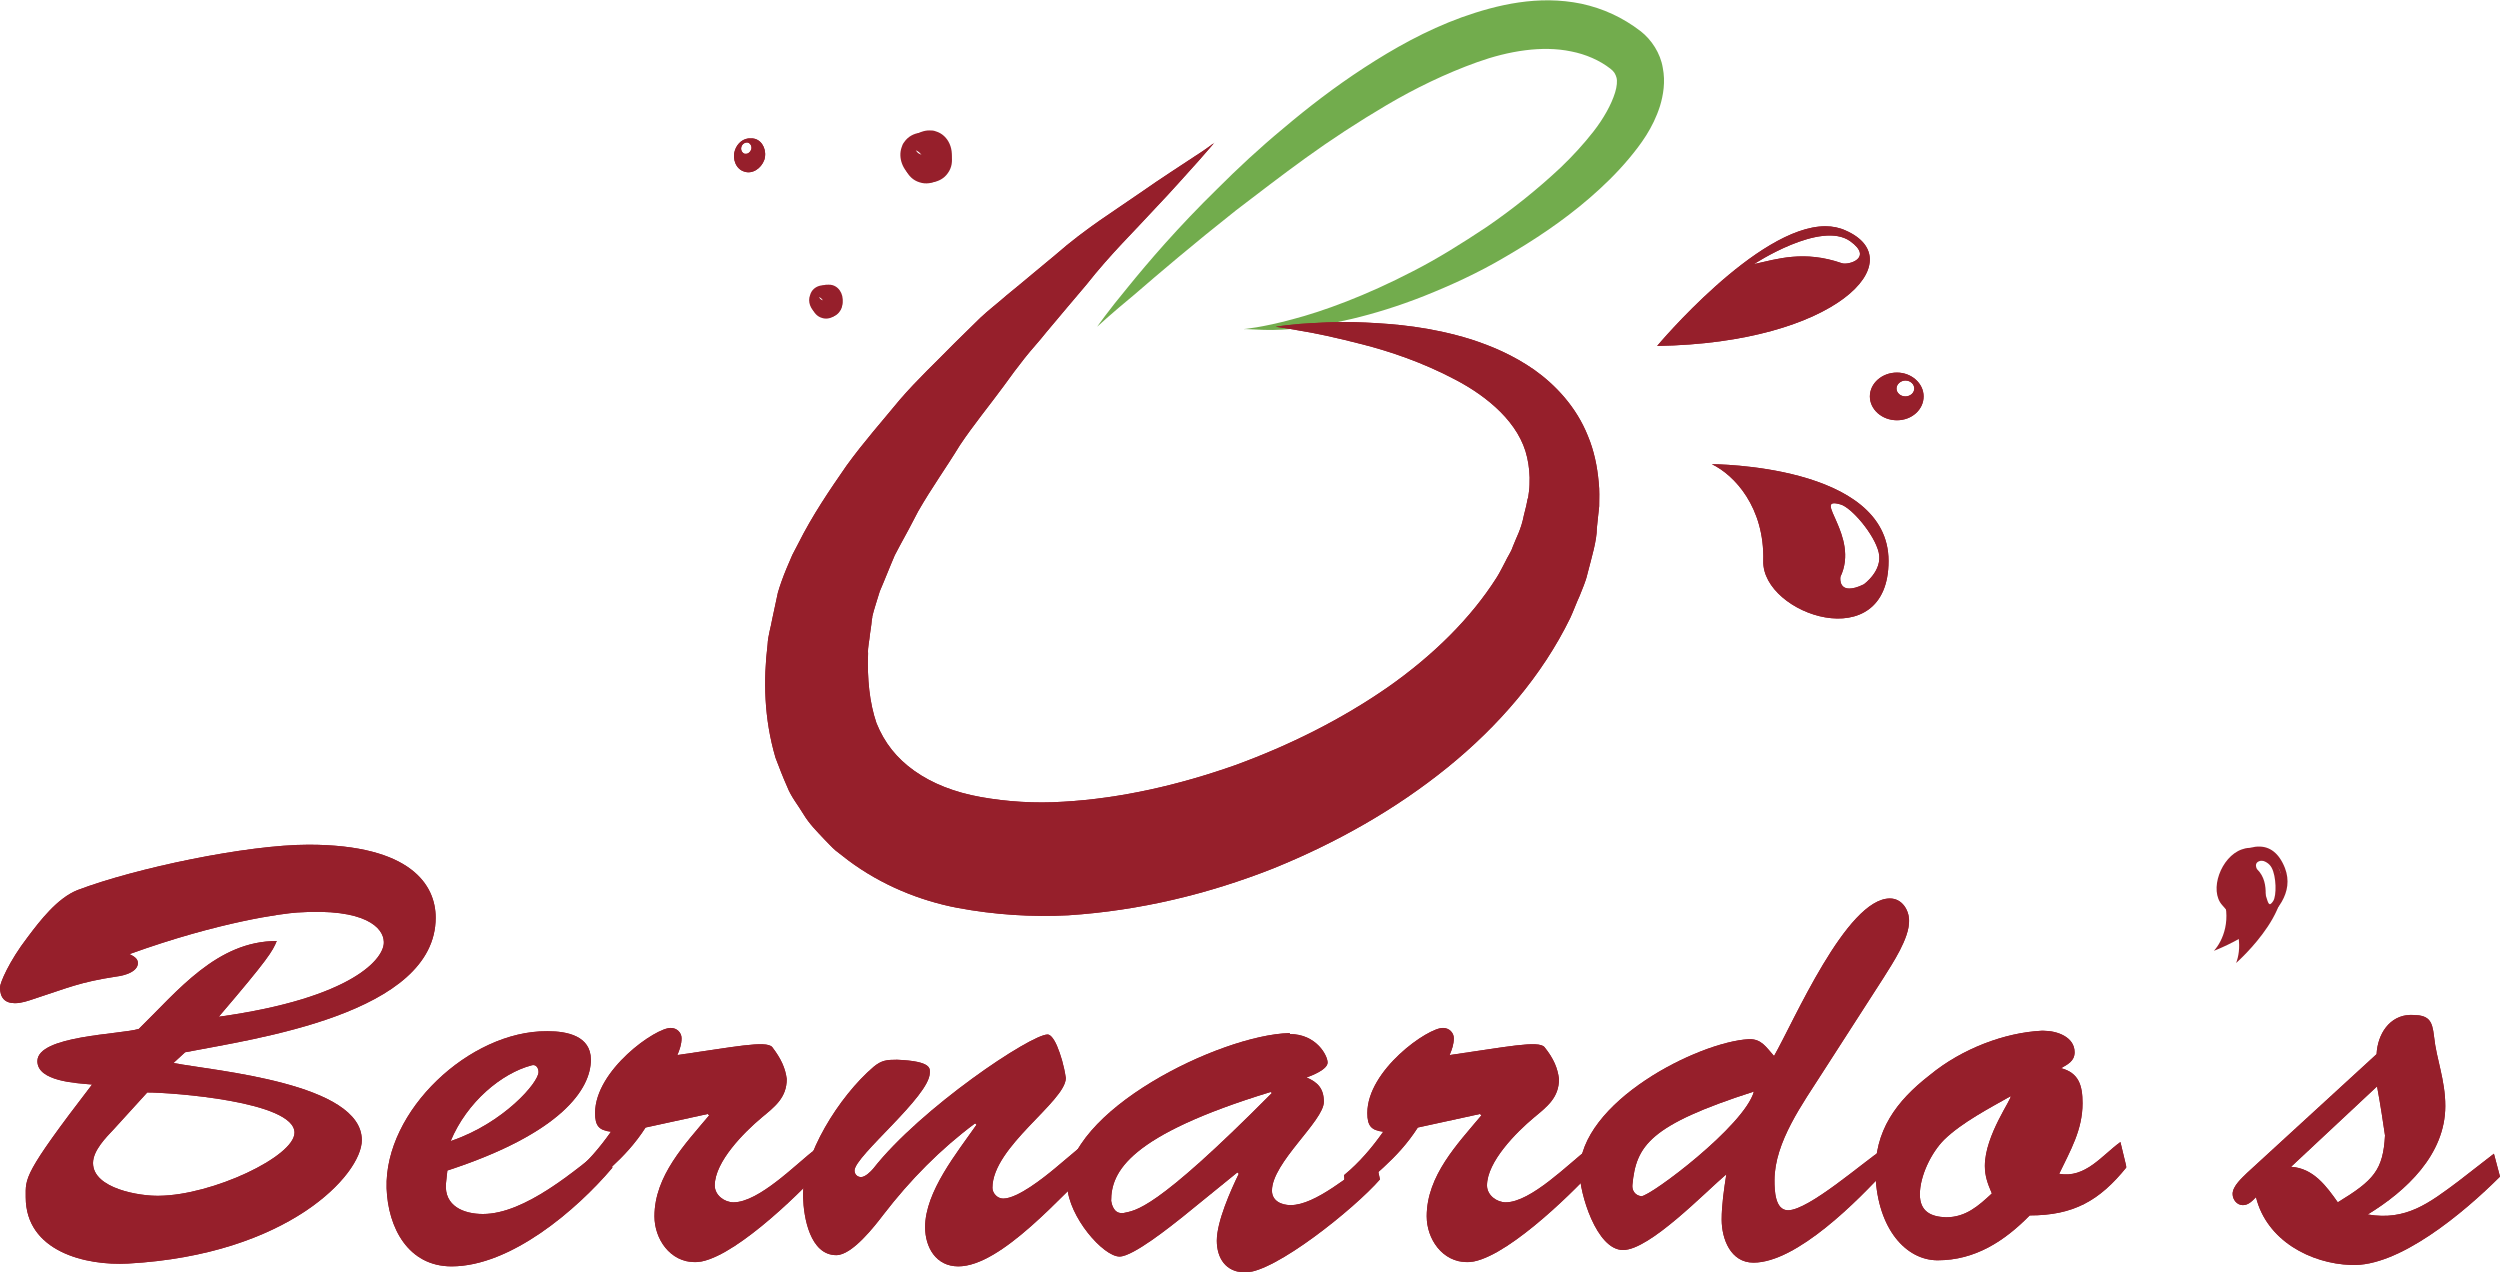 <?xml version="1.0" encoding="utf-8"?>
<!-- Generator: Adobe Illustrator 21.1.0, SVG Export Plug-In . SVG Version: 6.00 Build 0)  -->
<svg version="1.1" id="Layer_1" xmlns="http://www.w3.org/2000/svg" xmlns:xlink="http://www.w3.org/1999/xlink" x="0px" y="0px"
	 viewBox="0 0 534.8 272.1" style="enable-background:new 0 0 534.8 272.1;" xml:space="preserve">
<style type="text/css">
	.st0{clip-path:url(#SVGID_2_);fill:#961F2B;}
	.st1{clip-path:url(#SVGID_4_);fill:#961F2B;}
	.st2{clip-path:url(#SVGID_6_);fill:#961F2B;}
	.st3{clip-path:url(#SVGID_8_);fill:#961F2B;}
	.st4{clip-path:url(#SVGID_10_);fill:#961F2B;}
	.st5{clip-path:url(#SVGID_12_);fill:#961F2B;}
	.st6{clip-path:url(#SVGID_14_);fill:#961F2B;}
	.st7{clip-path:url(#SVGID_16_);fill:#961F2B;}
	.st8{clip-path:url(#SVGID_18_);fill:#961F2B;}
	.st9{fill:#72AC4D;}
	.st10{clip-path:url(#SVGID_20_);fill:#961F2B;}
	.st11{clip-path:url(#SVGID_22_);fill:#961F2B;}
	.st12{clip-path:url(#SVGID_24_);fill:#961F2B;}
	.st13{clip-path:url(#SVGID_26_);fill:#961F2B;}
	.st14{clip-path:url(#SVGID_28_);fill:#961F2B;}
	.st15{clip-path:url(#SVGID_30_);fill:#961F2B;}
	.st16{clip-path:url(#SVGID_32_);fill:#961F2B;}
	.st17{clip-path:url(#SVGID_34_);fill:#961F2B;}
</style>
<g>
	<g>
		<defs>
			<path id="SVGID_1_" d="M19.9,248.8c0-2.7,2.8-5.5,4.5-7.3l7.1-7.8c5.2,0,31.5,1.9,31.5,8.6c0,5.1-17.6,13.4-29,13.5
				C30,255.9,19.9,254.3,19.9,248.8 M16.6,190.4c-4.3,1.7-8,6.5-10.7,10.1c-4,5.2-5.9,9.8-5.9,10.7c0,2.2,1,3.4,3.2,3.4
				c1.4,0,2.8-0.5,4-0.9c7.4-2.4,9.8-3.6,17.7-4.8c1.7-0.2,4.6-1,4.6-2.9c0-1-1-1.5-1.8-1.9c19.4-7,32.9-8.7,35.9-8.9
				c14.8-1,18.4,3.4,18.5,6.2c0.3,3.5-6.5,12.1-35.3,16.1c10.6-12.4,11.5-14,12.4-16.2c-12.8,0-21.2,10.7-29.5,18.8
				c-3.8,1.2-21.7,1.4-21.7,6.9c0,4.3,8.2,4.7,11.7,5C4.8,251.4,5.5,252,5.5,256.1c0,11.6,12.8,14.7,21.9,14.2
				c34.3-1.9,50-19.1,50-26.4c0-12.2-31.3-14.8-40.3-16.5l2.5-2.3c14.9-2.9,53.6-8.2,53.6-28.8c0-6.9-5.2-15.6-27.2-15.6
				C52.8,180.7,29,185.7,16.6,190.4"/>
		</defs>
		<use xlink:href="#SVGID_1_"  style="overflow:visible;fill:#961F2B;"/>
		<clipPath id="SVGID_2_">
			<use xlink:href="#SVGID_1_"  style="overflow:visible;"/>
		</clipPath>
		<rect y="180.7" class="st0" width="93.3" height="90.1"/>
	</g>
	<g>
		<defs>
			<path id="SVGID_3_" d="M113.7,227.9c0.9-0.3,1.5,0.5,1.5,1.4c0.1,2.2-7.5,11-18.8,14.8C99.9,235.7,107.3,229.6,113.7,227.9
				 M82.7,254.2c0.3,8.4,4.6,16.7,13.9,16.7c12.6,0,26.7-12,34.4-21.1l-1.2-4.8c-6.8,5.4-17.5,14.7-26.5,14.7
				c-4.1,0-8.3-1.7-7.9-6.5l0.3-2.8c24.5-8,30.7-17.5,30.7-23.7c0-5.1-5.1-6.1-9.2-6.1c-0.1,0-0.1,0-0.2,0
				C100.5,220.5,82.2,237.6,82.7,254.2"/>
		</defs>
		<use xlink:href="#SVGID_3_"  style="overflow:visible;fill:#961F2B;"/>
		<clipPath id="SVGID_4_">
			<use xlink:href="#SVGID_3_"  style="overflow:visible;"/>
		</clipPath>
		<rect x="82.2" y="220.5" class="st1" width="48.9" height="50.4"/>
	</g>
	<g>
		<defs>
			<path id="SVGID_5_" d="M127.3,238.1c0,2.7,0.8,3.7,3.4,4c-2.4,3.4-5.1,6.6-8.4,9.3l0.5,5.6c5.5-5.5,10.8-8.8,15.3-15.8l13.3-2.9
				l0.3,0.3c-5.1,6.1-11.7,12.9-11.7,21.6c0,4.8,3.3,9.8,8.7,9.8c7.3,0,21.9-14.2,26.8-19.6l-0.9-4.7c-4.2,3.2-12.2,11.5-17.7,11.5
				c-1.9,0-4-1.5-4-3.6c0-5.1,6.3-11.4,10-14.5c2.9-2.4,5.4-4.3,5.4-8.3c-0.3-2.3-1.2-4.3-3.1-6.8c-1.3-1.5-8.3,0-20.3,1.7
				c0.5-1.2,0.9-2.3,0.9-3.6c0-1.2-1-2.2-2.3-2.2C140.3,219.8,127.3,228.9,127.3,238.1"/>
		</defs>
		<use xlink:href="#SVGID_5_"  style="overflow:visible;fill:#961F2B;"/>
		<clipPath id="SVGID_6_">
			<use xlink:href="#SVGID_5_"  style="overflow:visible;"/>
		</clipPath>
		<rect x="122.3" y="219.8" class="st2" width="53.1" height="50.1"/>
	</g>
	<g>
		<defs>
			<path id="SVGID_7_" d="M186.8,250c-0.5,0.6-1.7,1.8-2.6,1.8c-0.8,0-1.4-0.6-1.4-1.4c0-3.1,16.1-15.9,16.1-20.9
				c0-0.8,0.6-2.5-7-2.8c-2.2,0-3.3,0.1-5,1.5c-7.4,6.3-15.4,19.1-15.1,27.9c0.1,4.3,1.5,12.4,7.1,12.4c3.4,0,8.2-6.2,10.1-8.7
				c5.7-7.4,12.2-14,19.6-19.5l0.3,0.3c-4.1,5.9-11,14.3-11,21.9c0,4.3,2.3,8.4,7.1,8.4c9.3,0,22.5-15.7,29.2-21.7l-1-5.6l-7.6,6.4
				c-2.3,1.9-7.9,6.4-11,6.4c-1.3,0-2.3-1.2-2.3-2.3c0-8.8,15.7-18.5,15.7-23.5c-0.4-2.7-1.1-5-1.9-6.9c-0.8-1.8-1.5-2.4-2-2.4
				C220.5,221.3,197,237,186.8,250"/>
		</defs>
		<use xlink:href="#SVGID_7_"  style="overflow:visible;fill:#961F2B;"/>
		<clipPath id="SVGID_8_">
			<use xlink:href="#SVGID_7_"  style="overflow:visible;"/>
		</clipPath>
		<rect x="171.5" y="221.3" class="st3" width="62.9" height="49.6"/>
	</g>
	<g>
		<defs>
			<path id="SVGID_9_" d="M237.7,256.9c0-6.2,3.7-14,34.1-23.3l0.3,0.2c-25.3,25.5-29.2,25.1-31.8,25.7c-0.1,0-0.3,0-0.4,0
				C238.2,259.5,237.8,257.5,237.7,256.9 M275.8,221c-14.8,0.4-48,16.7-47.5,32.7c0.3,6.6,7.7,15.1,11.2,15.1
				c2.9,0,11.1-6.6,13.5-8.5l11.7-9.5l0.3,0.3c-1.7,3.5-4.7,10.2-4.7,14.3c0,3.7,1.9,6.8,6.1,6.8c6.3,0,23.3-13.6,28.8-19.9l-1-4.7
				c-5.5,3.7-12.8,10.2-18.1,10.2c-2,0-4-0.9-4-3.1c0-6,11.1-14.9,11.1-19c0-2.8-1.3-4.2-3.7-5.2c1.1-0.4,4.5-1.7,4.5-3.2
				c0-1.5-2.4-6.1-8.1-6.1C276,221,275.9,221,275.8,221"/>
		</defs>
		<use xlink:href="#SVGID_9_"  style="overflow:visible;fill:#961F2B;"/>
		<clipPath id="SVGID_10_">
			<use xlink:href="#SVGID_9_"  style="overflow:visible;"/>
		</clipPath>
		<rect x="227.8" y="221" class="st4" width="67.5" height="51"/>
	</g>
	<g>
		<defs>
			<path id="SVGID_11_" d="M292.5,238.1c0,2.7,0.8,3.7,3.4,4c-2.4,3.4-5.1,6.6-8.4,9.3l0.5,5.6c5.5-5.5,10.8-8.8,15.3-15.8l13.3-2.9
				l0.3,0.3c-5.1,6.1-11.7,12.9-11.7,21.6c0,4.8,3.3,9.8,8.7,9.8c7.3,0,21.9-14.2,26.8-19.6l-0.9-4.7c-4.2,3.2-12.3,11.5-17.7,11.5
				c-1.9,0-4-1.5-4-3.6c0-5.1,6.3-11.4,10-14.5c2.9-2.4,5.4-4.3,5.4-8.3c-0.3-2.3-1.1-4.3-3.1-6.8c-1.3-1.5-8.3,0-20.3,1.7
				c0.5-1.2,0.9-2.3,0.9-3.6c0-1.2-1-2.2-2.3-2.2C305.5,219.8,292.5,228.9,292.5,238.1"/>
		</defs>
		<use xlink:href="#SVGID_11_"  style="overflow:visible;fill:#961F2B;"/>
		<clipPath id="SVGID_12_">
			<use xlink:href="#SVGID_11_"  style="overflow:visible;"/>
		</clipPath>
		<rect x="287.6" y="219.8" class="st5" width="53.1" height="50.1"/>
	</g>
	<g>
		<defs>
			<path id="SVGID_13_" d="M351.1,255.9c-1.4-0.2-2-1.3-1.9-2.4c0.8-8.4,3.6-12.8,26-20C373.2,240.8,353.1,255.9,351.1,255.9
				C351.1,255.9,351.1,255.9,351.1,255.9 M379.5,225.9c-1.7-1.9-2.7-3.7-5.4-3.6c-10.8,0.6-36.2,13.4-36.2,28.4
				c0,4.5,3.6,16.7,9.3,16.7c5.7,0,17.6-12.4,22.1-16.2c-0.5,3.2-1,6.5-1,9.7c0,4.1,1.9,9.2,6.8,9.2c9.3,0,22.5-13.4,28.5-20
				l-0.9-4.2c-4.1,2.7-15.8,13-20.2,13c-2.8,0-2.9-4.3-2.9-6.4c0-8.2,6.1-16.5,10.3-23.1l13-20.2c2-3.2,5.5-8.4,5.5-12.2
				c0-2.3-1.5-4.8-4.1-4.8C395,192.2,383.7,218.6,379.5,225.9"/>
		</defs>
		<use xlink:href="#SVGID_13_"  style="overflow:visible;fill:#961F2B;"/>
		<clipPath id="SVGID_14_">
			<use xlink:href="#SVGID_13_"  style="overflow:visible;"/>
		</clipPath>
		<rect x="337.9" y="192.2" class="st6" width="70.4" height="77.9"/>
	</g>
	<g>
		<defs>
			<path id="SVGID_15_" d="M410.7,255.5c0-3.9,2.4-8.9,5.2-11.7c3.8-3.7,9.8-6.8,14.2-9.3c0.5,0.3-5.5,8.3-5.5,14.9
				c0,2.2,0.6,3.8,1.5,5.9c-2.9,2.7-5.6,5.1-9.8,5.1C413.1,260.3,410.7,259.2,410.7,255.5 M436.7,220.5c-7.8,0.4-17,3.8-23.9,9.5
				c-7.1,5.5-11.9,11.9-11.6,21.4c0.5,11.6,6.6,18.2,13.3,18.2c8,0,14.3-4.1,19.7-9.6c9.3,0,14.9-3.1,20.7-10.3l-1.3-5.4
				c-4,2.9-7.5,7.8-13.1,6.8c2.4-5,5-9.4,5-15.1c0-3.8-0.8-6.5-4.6-7.5c1.4-0.8,2.9-1.5,2.9-3.4c0-3.3-3.8-4.6-6.6-4.6
				C436.9,220.5,436.8,220.5,436.7,220.5"/>
		</defs>
		<use xlink:href="#SVGID_15_"  style="overflow:visible;fill:#961F2B;"/>
		<clipPath id="SVGID_16_">
			<use xlink:href="#SVGID_15_"  style="overflow:visible;"/>
		</clipPath>
		<rect x="401" y="220.5" class="st7" width="53.8" height="49.1"/>
	</g>
	<g>
		<defs>
			<path id="SVGID_17_" d="M490.1,249.6l18.4-17.2c0.8,4.3,1.3,7.8,1.7,10.5c-0.4,7.4-2.4,9.6-10.1,14.3
				C497.7,253.8,494.9,249.9,490.1,249.6 M508.4,225.5l-27.7,25.4c-1,1-3.1,2.8-3.1,4.5c0,1.2,0.9,2.4,2.2,2.4c1.2,0,2-0.9,2.8-1.7
				c2.3,9.3,11.7,14.2,20.3,14.5c10.2,0.5,24.1-11.1,31.9-18.9l-1.3-4.9l-7.6,5.9c-6.3,4.7-11.2,8.5-19.4,7.1
				c8.2-5,16.6-12.8,16.6-23.2c0-5.6-1.9-10-2.4-14.8c-0.4-3.6-1.1-4.7-5-4.7C511.1,217.2,508.6,221.3,508.4,225.5"/>
		</defs>
		<use xlink:href="#SVGID_17_"  style="overflow:visible;fill:#961F2B;"/>
		<clipPath id="SVGID_18_">
			<use xlink:href="#SVGID_17_"  style="overflow:visible;"/>
		</clipPath>
		<rect x="477.6" y="217.2" class="st8" width="57.2" height="54"/>
	</g>
	<g>
		<path class="st9" d="M234.7,69.9c0,0,2.2-3.2,6.6-8.5c4.3-5.3,10.7-12.8,19.2-21.1c4.2-4.2,8.9-8.6,14.1-12.9
			c5.2-4.4,10.9-8.8,17.2-12.9c6.3-4.1,13.2-8,20.9-10.8c7.6-2.7,16.4-4.8,25.6-2.9c4.6,1,8.8,2.9,12.7,5.9c2.3,1.8,4.2,4.7,4.7,7.8
			c0.6,3,0.1,5.9-0.6,8.2c-1.5,4.7-4.1,8.2-6.7,11.3c-2.6,3.1-5.5,5.9-8.4,8.4c-5.8,5-11.9,9-17.9,12.5c-5.9,3.5-11.9,6.2-17.4,8.4
			c-11.1,4.4-21,6.4-27.9,7c-3.4,0.4-6.2,0.3-8,0.2c-1.8-0.1-2.8-0.1-2.8-0.1s3.9-0.3,10.5-2.1c6.5-1.7,15.6-5,25.8-10.3
			c5.1-2.6,10.4-5.9,15.8-9.5c5.4-3.7,10.8-8,15.8-12.7c2.5-2.4,4.9-5,7-7.7c2.1-2.7,3.8-5.7,4.6-8.3c0.4-1.3,0.5-2.5,0.3-3.2
			c-0.2-0.7-0.5-1.3-1.3-1.9c-2.3-1.8-5.3-3.1-8.4-3.7c-6.2-1.3-13.4-0.1-20.1,2.3c-6.7,2.4-13.3,5.6-19.4,9.2
			c-6.1,3.6-11.9,7.4-17.3,11.3c-5.4,3.9-10.3,7.7-14.9,11.2c-9.1,7.2-16.5,13.5-21.7,18C237.6,67.2,234.7,69.9,234.7,69.9"/>
	</g>
	<g>
		<defs>
			<path id="SVGID_19_" d="M255.5,33.5c-2.7,1.8-6.8,4.4-11.8,7.9c-5,3.5-11.4,7.4-17.9,13.1c-3.3,2.7-6.8,5.7-10.5,8.7
				c-1.8,1.6-3.8,3.1-5.6,4.8c-1.8,1.8-3.7,3.6-5.6,5.5c-3.7,3.8-7.8,7.6-11.6,12c-3.7,4.5-7.7,9-11.4,14.1
				c-3.6,5.2-7.3,10.6-10.4,16.8l-1.2,2.3l-1.2,2.8c-0.8,1.9-1.5,3.9-1.9,5.3c-0.4,1.9-0.8,3.7-1.2,5.6c-0.3,1.8-0.9,3.5-1,5.5
				c-0.9,7.5-0.8,15.7,1.7,24.2c0.8,2.1,1.6,4.2,2.5,6.2c0.8,2.1,2.3,3.9,3.5,5.9c1.2,2,2.8,3.6,4.4,5.3c0.8,0.8,1.6,1.7,2.4,2.4
				l2.7,2.1c7.2,5.4,15.5,8.7,23.4,10.2c8,1.5,16,2,23.7,1.6c15.4-1,30.1-4.6,43.8-10c13.6-5.5,26.3-12.7,37.3-21.6
				c11-8.9,20.3-19.7,26.3-32c0.7-1.5,1.3-3.2,2-4.7c0.6-1.6,1.3-3,1.7-4.8c0.9-3.5,2-7.1,2-9.7c0.2-1.6,0.3-3.2,0.5-4.7
				c0-1.7,0.1-3.4-0.1-5.1c-0.3-3.4-1-6.8-2.3-9.9c-2.5-6.3-7-11-11.5-14.2c-4.6-3.2-9.2-5.1-13.5-6.5c-8.7-2.7-16.3-3.3-22.5-3.6
				c-6.2-0.3-11.1,0.1-14.3,0.3c-3.3,0.3-5,0.6-5,0.6s1.7,0.2,5,0.8c3.2,0.5,7.9,1.5,13.7,3c5.8,1.5,12.7,3.8,19.7,7.5
				c6.9,3.6,13.8,9.3,15.4,16.7c0.4,1.8,0.6,3.7,0.5,5.8c0,0.9-0.2,1.9-0.3,2.8l-0.1,0.2l-0.1,0.5l-0.2,1l-0.5,2
				c-0.6,3.1-1.6,4.7-2.4,6.8c-0.3,1-1.1,2.1-1.6,3.2c-0.6,1.1-1.1,2.2-1.8,3.3c-5.5,8.7-13.6,16.7-23.3,23.5
				c-9.8,6.8-20.9,12.4-32.7,16.7c-11.9,4.2-24.4,7.1-36.7,7.8c-6.1,0.4-12.1,0-17.7-1c-5.6-1-10.4-2.9-14.2-5.6
				c-3.8-2.7-6.4-6-8.1-10.2c-1.5-4.4-2-9.5-1.8-14.9c-0.1-1.3,0.3-2.8,0.4-4.1l0.3-2.1l0.1-1l0.1-0.5l0-0.3l0-0.1c0,0,0,0,0,0
				c0-0.1,0-0.1,0,0.2c0.4-1.7,0.8-2.7,1.1-3.8l0.5-1.6l0.8-1.9c0.5-1.3,1.1-2.6,1.6-3.9l0.8-1.9l1-1.9c1.4-2.5,2.7-5,4-7.5
				c2.8-4.9,6.1-9.5,8.9-14.1c3-4.5,6.4-8.6,9.4-12.7c1.5-2.1,3-4.1,4.5-6c1.5-1.9,3.2-3.7,4.6-5.5c3-3.6,5.9-7,8.6-10.2
				c5.2-6.6,10.5-11.7,14.6-16.2c4.2-4.4,7.3-8,9.5-10.4c2.2-2.5,3.3-3.8,3.3-3.8S258.2,31.8,255.5,33.5"/>
		</defs>
		<use xlink:href="#SVGID_19_"  style="overflow:visible;fill:#961F2B;"/>
		<clipPath id="SVGID_20_">
			<use xlink:href="#SVGID_19_"  style="overflow:visible;"/>
		</clipPath>
		<rect x="163.2" y="30.8" class="st10" width="179" height="165.5"/>
	</g>
	<g>
		<defs>
			<path id="SVGID_21_" d="M405.7,83.1c0-0.9,0.9-1.7,1.9-1.7c1.1,0,1.9,0.8,1.9,1.7c0,1-0.9,1.7-1.9,1.7
				C406.6,84.8,405.7,84.1,405.7,83.1 M400,84.8c0,2.8,2.6,5.1,5.8,5.1c3.2,0,5.7-2.3,5.7-5.1c0-2.8-2.6-5.1-5.7-5.1
				C402.6,79.7,400,82,400,84.8"/>
		</defs>
		<use xlink:href="#SVGID_21_"  style="overflow:visible;fill:#961F2B;"/>
		<clipPath id="SVGID_22_">
			<use xlink:href="#SVGID_21_"  style="overflow:visible;"/>
		</clipPath>
		<rect x="400" y="79.7" class="st11" width="11.5" height="10.2"/>
	</g>
	<g>
		<defs>
			<path id="SVGID_23_" d="M196.9,33c-0.9-0.3-1.4-1.3-1-2.4c0.3-1,1.3-1.6,2.2-1.3c0.9,0.3,1.4,1.4,1,2.4c-0.3,0.8-1,1.4-1.8,1.4
				C197.2,33.1,197.1,33.1,196.9,33 M193.6,32c-1,3,0.4,6.2,3.1,7c2.7,0.9,5.6-0.9,6.6-3.9c1-3-0.4-6.2-3.1-7
				c-0.5-0.2-0.9-0.2-1.4-0.2C196.6,27.9,194.4,29.5,193.6,32"/>
		</defs>
		<use xlink:href="#SVGID_23_"  style="overflow:visible;fill:#961F2B;"/>
		<clipPath id="SVGID_24_">
			<use xlink:href="#SVGID_23_"  style="overflow:visible;"/>
		</clipPath>
		
			<rect x="191" y="26.5" transform="matrix(0.304 -0.953 0.953 0.304 105.806 212.623)" class="st12" width="15" height="14.7"/>
	</g>
	<g>
		<defs>
			<path id="SVGID_25_" d="M159.3,32.9c-0.6-0.2-0.9-0.9-0.7-1.5c0.2-0.7,0.9-1,1.4-0.9c0.6,0.2,0.9,0.9,0.7,1.5
				c-0.2,0.5-0.6,0.9-1.1,0.9C159.5,32.9,159.4,32.9,159.3,32.9 M157.2,32.2c-0.6,1.9,0.3,4,2,4.5c1.7,0.6,3.6-0.6,4.3-2.5
				c0.6-1.9-0.3-4-2-4.5c-0.3-0.1-0.6-0.1-0.9-0.1C159.1,29.5,157.7,30.6,157.2,32.2"/>
		</defs>
		<use xlink:href="#SVGID_25_"  style="overflow:visible;fill:#961F2B;"/>
		<clipPath id="SVGID_26_">
			<use xlink:href="#SVGID_25_"  style="overflow:visible;"/>
		</clipPath>
		<polygon class="st13" points="154.3,36.6 157.2,27.4 166.3,30.3 163.3,39.5 		"/>
	</g>
	<g>
		<defs>
			<path id="SVGID_27_" d="M175.9,64.2c-0.6-0.2-0.9-0.9-0.7-1.5c0.2-0.7,0.9-1,1.4-0.9c0.6,0.2,0.9,0.9,0.7,1.5
				c-0.2,0.5-0.6,0.9-1.1,0.9C176.1,64.2,176,64.2,175.9,64.2 M173.8,63.5c-0.6,2,0.3,4,2,4.5c1.7,0.6,3.6-0.6,4.3-2.5
				c0.6-2-0.3-4-2-4.5c-0.3-0.1-0.6-0.1-0.9-0.1C175.7,60.8,174.3,61.9,173.8,63.5"/>
		</defs>
		<use xlink:href="#SVGID_27_"  style="overflow:visible;fill:#961F2B;"/>
		<clipPath id="SVGID_28_">
			<use xlink:href="#SVGID_27_"  style="overflow:visible;"/>
		</clipPath>
		
			<rect x="172.1" y="60" transform="matrix(0.304 -0.953 0.953 0.304 61.385 213.492)" class="st14" width="9.7" height="9.5"/>
	</g>
	<g>
		<defs>
			<path id="SVGID_29_" d="M395.8,51.6c5,3.6-0.4,5.2-1.8,4.7c-8.1-2.8-13.8-0.9-18.8,0.2C375.2,56.5,389.5,47.1,395.8,51.6
				 M354.5,74c38.5-0.6,54.7-18.4,40.3-24.7c-1.3-0.6-2.8-0.9-4.3-0.9C375.9,48.4,354.5,74,354.5,74"/>
		</defs>
		<use xlink:href="#SVGID_29_"  style="overflow:visible;fill:#961F2B;"/>
		<clipPath id="SVGID_30_">
			<use xlink:href="#SVGID_29_"  style="overflow:visible;"/>
		</clipPath>
		<rect x="354.5" y="47.1" class="st15" width="54.7" height="26.9"/>
	</g>
	<g>
		<defs>
			<path id="SVGID_31_" d="M393.7,123.4c4.2-8.8-6.3-17.3,0-15.5c2.3,0.6,7.3,6.4,8.2,10.3c0.9,3.9-3.2,6.8-3.2,6.8
				c-1.4,0.7-2.4,0.9-3.1,0.9C393.3,125.9,393.7,123.4,393.7,123.4 M377.2,120c-0.3,11.5,26.8,20.7,26.8,0
				c0-20.7-37.8-20.7-37.8-20.7C371,101.6,377.5,108.5,377.2,120"/>
		</defs>
		<use xlink:href="#SVGID_31_"  style="overflow:visible;fill:#961F2B;"/>
		<clipPath id="SVGID_32_">
			<use xlink:href="#SVGID_31_"  style="overflow:visible;"/>
		</clipPath>
		<rect x="366.2" y="99.3" class="st16" width="37.8" height="41.4"/>
	</g>
	<g>
		<defs>
			<path id="SVGID_33_" d="M482.8,185.9c0,0-1.2-2.1,2.2-1.8c0,0,2.6,0.7,2.9,2.9c0.3,2.1-1.1,6-2.2,6.8c-0.4,0.3-0.7,0.4-0.8,0.4
				C483.8,194.2,486.1,189.1,482.8,185.9 M475.2,190.8c2.4,5.8,0.3,10.5-1.6,12.6c0,0,19.2-7.2,15.2-17.7c-1.3-3.3-3.3-4.6-5.5-4.6
				C478.6,181,473.6,186.8,475.2,190.8"/>
		</defs>
		<use xlink:href="#SVGID_33_"  style="overflow:visible;fill:#961F2B;"/>
		<clipPath id="SVGID_34_">
			<use xlink:href="#SVGID_33_"  style="overflow:visible;"/>
		</clipPath>
		
			<rect x="470.2" y="178.4" transform="matrix(0.936 -0.353 0.353 0.936 -36.743 182.805)" class="st17" width="25.8" height="27.7"/>
	</g>
</g>
</svg>
